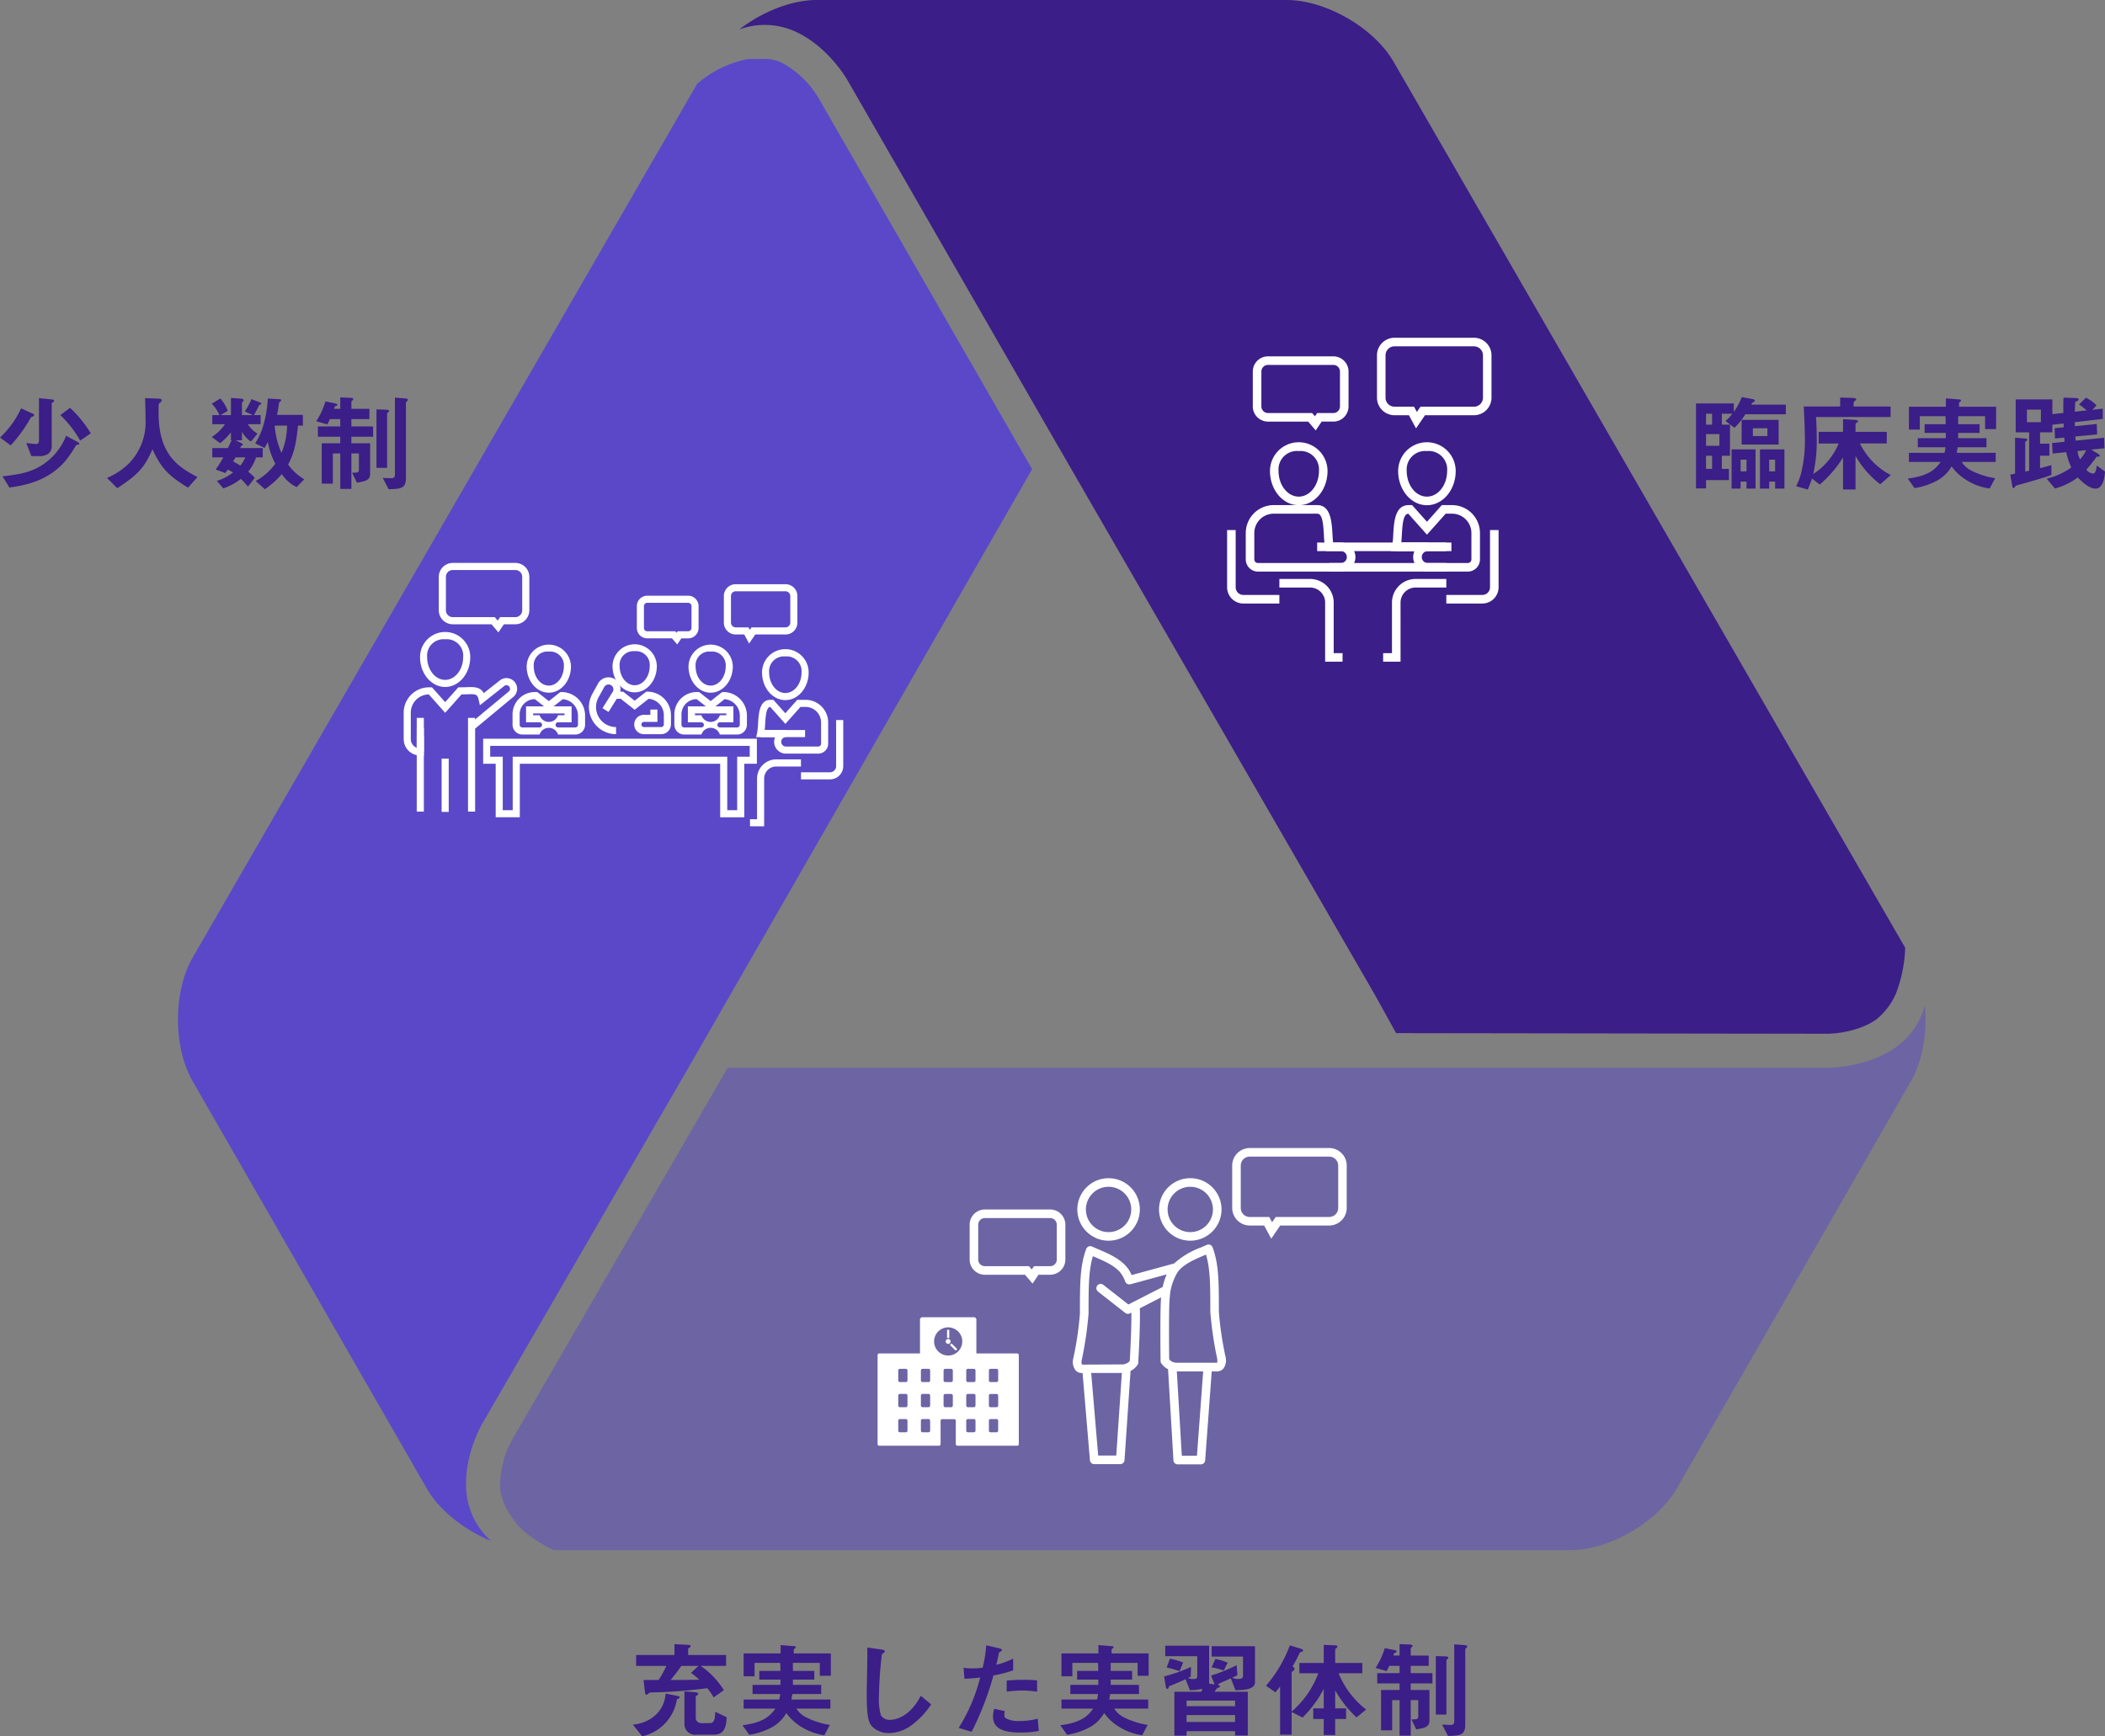 <?xml version="1.0" encoding="UTF-8"?> <svg xmlns="http://www.w3.org/2000/svg" width="397.42" height="327.84" viewBox="0 0 397.42 327.84"><rect x="0" y="0" width="397.42" height="327.84" fill="#808080" stroke="none"/><g id="グループ_24217" data-name="グループ 24217" transform="translate(-521.4 -2682.701)"><path id="パス_48560" data-name="パス 48560" d="M18.54-9.48a22.568,22.568,0,0,0-3.92-4.82L12.8-12.92A20.772,20.772,0,0,1,16.54-8.1ZM11.62-15.6c0-.14-.1-.24-.44-.28l-2.42-.24v8c0,.26-.08.66-.52.66-.36,0-1.6-.16-1.88-.18l.96,2.46H8.98c1.22,0,2.18-.64,2.18-1.82v-8.14c0-.06.14-.16.2-.18C11.46-15.4,11.62-15.48,11.62-15.6ZM7.84-12.92c0-.16-.26-.28-.28-.28l-2.18-1A17.467,17.467,0,0,1,1.4-8.68L3.42-7.2a27.207,27.207,0,0,0,3.82-5.3,3.777,3.777,0,0,1,.5-.22A.243.243,0,0,0,7.84-12.92Zm8.52,5.38c0-.06-.06-.16-.2-.24L13.88-9.02A11.581,11.581,0,0,1,9.12-3.34c-1.68,1-3.3,1.56-7.24,1.98L3.18.76C5.74.38,10.52-.32,13.92-4.48a25.889,25.889,0,0,0,1.86-2.78.338.338,0,0,1,.2-.06C16.18-7.32,16.36-7.32,16.36-7.54ZM38.68-1.22c-3.46-1.84-7.34-4.06-7.34-12.12,0-.26,0-1.6.04-1.68s.36-.34.4-.4a.478.478,0,0,0,.16-.32c0-.3-.68-.3-.9-.3l-2.24-.08c.02.84.08,3.42.08,3.96a11.151,11.151,0,0,1-3,8.22A12.957,12.957,0,0,1,21.6-1.06L23.54.88c3.9-2.54,5.18-3.92,6.64-7.36C31.82-2.92,33.16-1.5,36.9.78ZM58.84-.8A9.954,9.954,0,0,1,55.8-3.58c1.06-2.06,1.48-3.58,1.86-7.36h.92v-2.02H53.7a17.662,17.662,0,0,0,.34-2.06.791.791,0,0,1,.32-.52c.12-.1.12-.14.12-.2,0-.16-.16-.16-.38-.18l-2.14-.12a21.269,21.269,0,0,1-.74,4.68,12.824,12.824,0,0,1-1.64,3.78l1.78.86c.28-.5.48-.9.6-1.14a14.593,14.593,0,0,0,1.42,4.12,11.233,11.233,0,0,1-3.7,3.26L51.4,1.08a15.726,15.726,0,0,0,3.2-2.86A7.216,7.216,0,0,0,57.4.68ZM55.6-10.94a13.926,13.926,0,0,1-1.06,5.16,15.9,15.9,0,0,1-1.28-5.16Zm-4.6,6V-6.7H46.74a1.866,1.866,0,0,1,.2-.4c.14-.08.3-.12.3-.26,0-.1-.1-.18-.18-.22l-1.14-.58h1.16V-9.78a5.216,5.216,0,0,0,1.7,1.86l1.24-1.5a5.6,5.6,0,0,1-1.84-1.78H50.6v-1.72H49.36c.3-.58.68-1.26.96-1.84.06-.1.08-.1.32-.2.04-.02.1-.04.1-.12,0-.12-.2-.2-.28-.24l-1.58-.62a13.261,13.261,0,0,1-1.26,2.32l1.52.7H47.08v-2.26a.491.491,0,0,1,.18-.3c.12-.14.14-.2.14-.26,0-.18-.18-.26-.46-.28L45-16.16v3.24H43.04l1.36-.8A7.362,7.362,0,0,0,43-16.06l-1.62,1a7.019,7.019,0,0,1,1.46,2.14H41.48v1.72h2.4a8.731,8.731,0,0,1-2.5,2.42l1.58,1.16A13.4,13.4,0,0,0,45-9.64v1.48h.12c-.34.72-.44.96-.68,1.46H41.48v1.76h2.08a20.692,20.692,0,0,1-1.44,2.3l1.84.66c.16-.26.2-.3.44-.64a6.339,6.339,0,0,1,1,.54A9.715,9.715,0,0,1,42.34-.5L43.56.92a11.279,11.279,0,0,0,3.32-1.8c.3.3.6.6,1.34,1.46L49.5-1.08a11.844,11.844,0,0,0-1.24-1.16,8.287,8.287,0,0,0,1.48-2.7Zm-3.28,0a6.387,6.387,0,0,1-.96,1.56,10.485,10.485,0,0,0-1.36-.78c.16-.24.3-.52.46-.78Zm30.7-10.88c0-.18-.32-.24-.44-.24l-2.02-.16v14.6c0,.62-.5.62-.72.62-.12,0-.76-.02-1.58-.06l1.12,2.14c2.28-.06,3.26-.14,3.26-2.14V-15.24c0-.1.04-.14.18-.28C78.34-15.64,78.42-15.74,78.42-15.82ZM74.84-13.7c0-.22-.44-.24-.58-.24L72.48-14V-2.96h2v-10.3C74.7-13.46,74.84-13.56,74.84-13.7Zm-3,4.86v-1.94h-4.1v-1.38h3.4V-14.1h-3.4v-1.42c.18-.16.36-.28.36-.44s-.34-.22-.46-.22l-2-.08v2.16H64.46l.18-.48c.22-.08.44-.08.44-.28,0-.18-.3-.24-.36-.26l-1.88-.38a14.052,14.052,0,0,1-1.74,3.74l2.1.6c.28-.54.36-.72.48-1h1.96v1.38H61.42v1.94h4.22V-7.6h-3.5V.02h2.1v-5.7h1.4v6.7h2.1v-6.7h1.42V-2.6c0,.58-.42.56-1.28.56l.9,1.88c1.44-.24,2.5-.4,2.5-1.66V-7.6H67.74V-8.84Z" transform="translate(520 2774)" fill="#3b1e87"></path><path id="パス_48561" data-name="パス 48561" d="M18.56-13.08V-14.9H12.04c.08-.16.16-.28.2-.36.22-.12.46-.2.46-.4,0-.14-.16-.24-.5-.3l-1.96-.36a12.239,12.239,0,0,1-1.5,2.8v-1.6H1.6V.92H3.5V-.64H7.82V-2.76H6.48V-5.24H8.02v-5.88H6.48v-2.06H8.46a7.163,7.163,0,0,1-1.3,1.36l1.7,1.3a12.559,12.559,0,0,0,2.06-2.56ZM12.84.96v-7.4H8.32V.96h1.7V-.36h1.12V.96ZM6.02-7.12H3.5V-9.34H6.02Zm-1.38-4H3.5v-2.06H4.64Zm0,8.36H3.5V-5.24H4.64ZM17.2-7.36v-4.66H10.22v4.66Zm-2.12-1.6H12.34v-1.48h2.74ZM11.14-2.3H10.02V-4.5h1.12ZM18.3.96v-7.4H13.68V.96h1.74V-.36h1.12V.96ZM16.54-2.3H15.42V-4.5h1.12Zm21.84.7a13.185,13.185,0,0,1-5.82-5.96h5.06v-2.2h-5.9v-1.46c0-.12.18-.24.24-.26.06-.04.24-.14.24-.24,0-.28-.62-.32-.78-.32l-2.06-.12v2.4h-4.6v2.2h3.78a12.657,12.657,0,0,1-4.8,5.76,29.346,29.346,0,0,0,.66-6.88c0-1-.06-2.78-.14-3.88H38.34v-1.98H31.36v-.7c0-.14.08-.26.32-.42.08-.06.18-.14.18-.22,0-.24-.6-.28-.66-.28l-2.38-.08v1.7H21.94c.16,2.82.22,5.3.22,6.18a25.25,25.25,0,0,1-.64,6.1A10.84,10.84,0,0,1,20.5.5l2.2.64a21.362,21.362,0,0,0,.8-2.08L24.96.2a22.068,22.068,0,0,0,4.4-5.12V1.12h2.36V-5.22A17.759,17.759,0,0,0,36.38.14Zm19.88-8.68V-14.5h-7v-.68c0-.12.16-.24.2-.26.12-.1.18-.16.18-.24,0-.14-.12-.18-.46-.2l-2.4-.2v1.58H41.8v4.32h2.06v-2.54H48.7c.04.72.04.76.04,1.52H44.76v1.64h4v1H43.48v1.72H48.7a5.643,5.643,0,0,1-.18,1.04H41.8v1.72h6c-1.06,1.46-2.32,2.64-6.22,3.14L42.86.86A13.255,13.255,0,0,0,47.1-.54a7.081,7.081,0,0,0,2.76-2.7A9.466,9.466,0,0,0,52.82-.56,10.75,10.75,0,0,0,57.04.94L58.08-1a15.146,15.146,0,0,1-4.46-1.42,4.567,4.567,0,0,1-1.86-1.66h6.42V-5.8H50.82c.08-.46.12-.64.18-1.04h5.44V-8.56H51.1v-1h4.04V-11.2H51.1v-1.52h5.08v2.44ZM78.82-2.26,77.26-3.4c-.12,1.16-.34,1.52-.74,1.52a1.814,1.814,0,0,1-1.22-.74c.74-.82,1.16-1.38,1.84-2.28.12-.16.12-.18.24-.18.42,0,.46,0,.46-.16,0-.14-.18-.28-.4-.42l-1.2-.74,2.48-.26-.06-1.98-5.38.54c-.02-.24-.06-.6-.06-.78l4.12-.4-.08-1.96-4.12.42c-.02-.42-.02-.46-.02-.76l5.28-.62v-1.94l-1.96.22.78-.84a7.148,7.148,0,0,0-2-1.44l-1.3,1.28c.46.3.78.56,1.46,1.1l-2.26.26c.02-.32.04-1.64.1-1.8.02-.1.04-.12.32-.2.14-.06.3-.14.3-.3,0-.22-.24-.26-.6-.28L71-16.22c-.04.5-.06,1.08-.04,2.9l-2.08.22v-2.78H61.96v6.22H64.5v7.24c-.38.08-.42.1-.74.16V-7.82c0-.06.04-.1.2-.2.1-.06.2-.14.2-.22,0-.22-.26-.24-.5-.26l-1.82-.16v6.8c-.24.06-.64.12-.9.16L61.28.32c.06.4.14.54.26.54.1,0,.12-.02.32-.28.12-.18.18-.2.78-.36C65.56-.6,66.82-.96,68.7-1.6V-3.48c-1.06.3-1.36.38-2.14.58V-5.26h1.76V-7.52H66.56V-9.66h2.32V-11.1L71-11.34c0,.12.02.64.02.72l-1.72.18.08,1.94,1.74-.18c.02.14.06.62.06.8l-2.36.24.12,1.98,2.56-.26a13.639,13.639,0,0,0,.96,2.9A13.278,13.278,0,0,1,67.8-.92L69.38.94a13.134,13.134,0,0,0,4.3-2.08c.6.6,2.04,2.1,3.36,2.1C78.64.96,78.78-1.78,78.82-2.26ZM75.26-6.3a7.112,7.112,0,0,1-1.14,1.74,4.176,4.176,0,0,1-.48-1.56Zm-8.54-5.28H64.08v-2.38h2.64Z" transform="translate(840 2774)" fill="#3b1e87"></path><path id="パス_48562" data-name="パス 48562" d="M18.48-12.14V-14.2H11.32v-1.1c0-.08.02-.12.34-.36a.271.271,0,0,0,.14-.22c0-.18-.22-.22-.5-.24l-2.56-.14v2.06H1.5v2.06H7.2A17.147,17.147,0,0,1,5.74-9.48H2.9l.28,2.36c.02.2.04.4.28.4.12,0,.18-.06.4-.24.16-.16.18-.16,1.4-.2a89.184,89.184,0,0,0,9.68-.78,15.085,15.085,0,0,1,1.2,1.74l1.92-1.36a15.5,15.5,0,0,0-4.36-4.58Zm-5.06,2.6c-1.74.04-2.88.06-5.42.06.5-.6.98-1.18,2.04-2.66h3.22l-1.4,1.32A13.023,13.023,0,0,1,13.42-9.54Zm5.16,7.08L16.44-3.48c-.06,1.2-.12,2.14-1.02,2.14H13.74a1,1,0,0,1-.98-1.12V-6.44c.36-.2.48-.3.48-.42,0-.26-.46-.3-.6-.32l-2.02-.16v6.16A2.006,2.006,0,0,0,12.9.84h3.2C17.76.84,18.54-.04,18.58-2.46ZM9.72-6.2c0-.16-.18-.24-.32-.26L7.06-6.92C6.88-3.74,4.36-1.36.88-1.06l1.76,2.2A8.445,8.445,0,0,0,9.18-5.74c.06-.12.08-.12.4-.28A.177.177,0,0,0,9.72-6.2Zm28.54-4.08V-14.5h-7v-.68c0-.12.16-.24.2-.26.12-.1.18-.16.18-.24,0-.14-.12-.18-.46-.2l-2.4-.2v1.58H21.8v4.32h2.06v-2.54H28.7c.04.72.04.76.04,1.52H24.76v1.64h4v1H23.48v1.72H28.7a5.643,5.643,0,0,1-.18,1.04H21.8v1.72h6c-1.06,1.46-2.32,2.64-6.22,3.14L22.86.86A13.255,13.255,0,0,0,27.1-.54a7.081,7.081,0,0,0,2.76-2.7A9.466,9.466,0,0,0,32.82-.56,10.75,10.75,0,0,0,37.04.94L38.08-1a15.146,15.146,0,0,1-4.46-1.42,4.567,4.567,0,0,1-1.86-1.66h6.42V-5.8H30.82c.08-.46.12-.64.18-1.04h5.44V-8.56H31.1v-1h4.04V-11.2H31.1v-1.52h5.08v2.44ZM57.2-4.88,55.24-6.5c-1.96,3.84-4.64,4.54-5.76,4.54a1.929,1.929,0,0,1-1.76-.84,10.531,10.531,0,0,1-.38-3.54,75.592,75.592,0,0,1,.56-8c.32-.26.56-.42.56-.58,0-.12-.18-.26-.66-.32l-2.66-.38c.06,1.34-.1,7.28-.1,8.5,0,4.8.32,5.82,1.26,6.64A4.449,4.449,0,0,0,49.22.54,7.229,7.229,0,0,0,53.2-.74,14.922,14.922,0,0,0,57.2-4.88Zm20-2.4V-9.4a22.968,22.968,0,0,0-2.64-.12c-1.06,0-2.06.06-3.1.14v2.1a24.512,24.512,0,0,1,3-.22A21.735,21.735,0,0,1,77.2-7.28ZM72.68-11.3v-2.22a15.642,15.642,0,0,1-3.18,1.18c.14-.56.3-1.28.48-2.18.04-.2.08-.22.34-.34.18-.08.24-.14.24-.28,0-.22-.46-.32-.5-.32l-2.46-.58a24.287,24.287,0,0,1-.68,4.24,14.511,14.511,0,0,1-1.98.12,8.07,8.07,0,0,1-1.62-.12l.16,2.08a26.369,26.369,0,0,0,2.98-.24A33.3,33.3,0,0,1,62.4-.44L64.84.3a56.72,56.72,0,0,0,4.12-10.64A24.138,24.138,0,0,0,72.68-11.3ZM77.52.14l-.2-2.32a13.167,13.167,0,0,1-3.52.44,4.683,4.683,0,0,1-2.54-.54.687.687,0,0,1-.24-.6,3.782,3.782,0,0,1,.08-.74l-1.98-.42a4.635,4.635,0,0,0-.24,1.44c0,2.04,1.54,3.04,5.14,3.04A19.345,19.345,0,0,0,77.52.14ZM98.26-10.28V-14.5h-7v-.68c0-.12.16-.24.2-.26.12-.1.18-.16.18-.24,0-.14-.12-.18-.46-.2l-2.4-.2v1.58H81.8v4.32h2.06v-2.54H88.7c.04.72.04.76.04,1.52H84.76v1.64h4v1H83.48v1.72H88.7a5.643,5.643,0,0,1-.18,1.04H81.8v1.72h6c-1.06,1.46-2.32,2.64-6.22,3.14L82.86.86A13.255,13.255,0,0,0,87.1-.54a7.081,7.081,0,0,0,2.76-2.7A9.466,9.466,0,0,0,92.82-.56,10.75,10.75,0,0,0,97.04.94L98.08-1a15.146,15.146,0,0,1-4.46-1.42,4.567,4.567,0,0,1-1.86-1.66h6.42V-5.8H90.82c.08-.46.12-.64.18-1.04h5.44V-8.56H91.1v-1h4.04V-11.2H91.1v-1.52h5.08v2.44Zm20.08,1.24v-6.82h-8.18v1.96h5.92v3.62c0,.46-.26.6-.94.6a2.188,2.188,0,0,1-1.1-.24l.98-.44-.14-1.92a30.652,30.652,0,0,1-4.84,1.96l.68,1.68-1.04-.16v-7.16H101.4v1.98h6.04v3.7c0,.42-.1.62-.72.62a3.942,3.942,0,0,1-1.06-.16c.24-.12.26-.14.54-.26l.06-1.88a29.024,29.024,0,0,1-5.08,1.8l.32,1.92c.02.08.06.44.28.44.14,0,.18-.1.28-.34.06-.14.1-.18.2-.22,1.06-.42,1.9-.76,2.96-1.28l.84,2.08a9.61,9.61,0,0,0,2.36-.26,1.816,1.816,0,0,1-.24.56h-5.06V1.02h2.3V.18h9.16V1h2.4V-7.26h-6.26a4.258,4.258,0,0,1,.46-.66c.48-.2.54-.22.54-.36,0-.16-.24-.22-.32-.26a.349.349,0,0,1,.12-.24c.08-.06,1.92-.86,2.26-1.02l.86,2.24C115.94-7.58,118.34-7.6,118.34-9.04Zm-3.76,4.5h-9.16V-5.6h9.16Zm0,2.98h-9.16v-1.3h9.16Zm-1.4-11.2a11.306,11.306,0,0,0-2.32-.7l-.72,1.6a11.664,11.664,0,0,1,2.3.6Zm-8.4-.02a14.465,14.465,0,0,0-2.5-.74l-.62,1.68a16.965,16.965,0,0,1,2.44.7ZM139.32-3.9a16.687,16.687,0,0,1-5.2-6.86h4.48V-12.7h-5.12v-2.5c0-.12.04-.16.28-.34a.341.341,0,0,0,.14-.24c0-.22-.28-.24-.38-.24l-2.2-.1v3.42h-4.6v1.94h3.58a17.658,17.658,0,0,1-5.04,7.24V-10.9c0-.1.06-.14.36-.36a.472.472,0,0,0,.18-.32c0-.2-.18-.32-.38-.44.66-1.14.84-1.5,1.34-2.54.06-.14.1-.16.5-.28a.219.219,0,0,0,.16-.2c0-.16-.14-.26-.46-.36l-2.04-.62a24.881,24.881,0,0,1-4.5,7.62l1.76,1.24a8.55,8.55,0,0,0,.9-1.14V.84h2.18V-3.44l2.06,1.04a20.8,20.8,0,0,0,4-5.42v3.7h-1.98v2h1.98V.9h2.16V-2.12h2.06v-2h-2.06v-3.4a21.993,21.993,0,0,0,4.02,5.1Zm19.1-11.92c0-.18-.32-.24-.44-.24l-2.02-.16v14.6c0,.62-.5.62-.72.62-.12,0-.76-.02-1.58-.06l1.12,2.14c2.28-.06,3.26-.14,3.26-2.14V-15.24c0-.1.04-.14.18-.28C158.34-15.64,158.42-15.74,158.42-15.82Zm-3.58,2.12c0-.22-.44-.24-.58-.24L152.48-14V-2.96h2v-10.3C154.7-13.46,154.84-13.56,154.84-13.7Zm-3,4.86v-1.94h-4.1v-1.38h3.4V-14.1h-3.4v-1.42c.18-.16.36-.28.36-.44s-.34-.22-.46-.22l-2-.08v2.16h-1.18l.18-.48c.22-.08.44-.08.44-.28,0-.18-.3-.24-.36-.26l-1.88-.38a14.053,14.053,0,0,1-1.74,3.74l2.1.6c.28-.54.36-.72.48-1h1.96v1.38h-4.22v1.94h4.22V-7.6h-3.5V.02h2.1v-5.7h1.4v6.7h2.1v-6.7h1.42V-2.6c0,.58-.42.56-1.28.56l.9,1.88c1.44-.24,2.5-.4,2.5-1.66V-7.6h-3.54V-8.84Z" transform="translate(640 3009.401)" fill="#3b1e87"></path><g id="グループ_16922" data-name="グループ 16922" transform="translate(157.836 2060.959)"><g id="グループ_16924" data-name="グループ 16924" transform="translate(397.164 621.742)"><path id="パス_48512" data-name="パス 48512" d="M708.214,753.02a14.089,14.089,0,0,1-5.6,7.939c-5.755,3.963-12.927,3.782-12.927,3.782l-77.37-.006H482.177l-2.983,5.177L441.5,834.974a18.023,18.023,0,0,0-2.268,9.231c.236,2.965,2.508,5.854,2.8,6.251,2.245,3.1,7.339,5.379,7.339,5.379H641.212c7.41,0,16.492-5.256,20.185-11.68l44.183-76.869c2.225-3.869,3.1-9.22,2.634-14.266" transform="translate(-378.399 -563.135)" fill="rgba(90,72,200,0.5)"></path><path id="パス_48513" data-name="パス 48513" d="M558.429,706.9l-1.851-3.207-38.514-66.944a18.037,18.037,0,0,0-6.86-6.58,7.532,7.532,0,0,0-3.257-.735c-1.386,0-3.143.02-3.155.022a20.444,20.444,0,0,0-9.615,4.7L399.949,799.1c-3.7,6.418-3.714,16.925-.023,23.348l44.193,76.881c2.411,4.2,7.124,7.882,12.166,9.943a14.063,14.063,0,0,1-4.682-9.385c-.554-6.967,3.189-13.087,3.189-13.087l38.636-66.685.7-1.224Z" transform="translate(-397.164 -618.308)" fill="#5a48c8"></path><path id="パス_48514" data-name="パス 48514" d="M481.249,627.808c6.311,3,9.739,9.306,9.739,9.306l38.433,66.8,61.009,105.669,4.007,7.235,81.469.116c.2,0,5.319-.032,9.126-2.653a12.828,12.828,0,0,0,3.777-4.95,26.367,26.367,0,0,0,1.74-8.63L593.963,633.409c-3.7-6.416-12.8-11.667-20.208-11.667H485.088c-4.824,0-10.355,2.233-14.655,5.559a13.962,13.962,0,0,1,10.816.508" transform="translate(-364.454 -621.742)" fill="#3b1e87"></path><path id="パス_48515" data-name="パス 48515" d="M531.117,787.344a5.9,5.9,0,1,1,5.9-5.9,5.905,5.905,0,0,1-5.9,5.9m0-10.177a4.279,4.279,0,1,0,4.277,4.277,4.283,4.283,0,0,0-4.277-4.277" transform="translate(-339.995 -553.078)" fill="#fff"></path><path id="パス_48516" data-name="パス 48516" d="M520.454,787.347a5.9,5.9,0,1,1,5.9-5.9,5.906,5.906,0,0,1-5.9,5.9m0-10.18a4.28,4.28,0,1,0,4.277,4.277,4.282,4.282,0,0,0-4.277-4.277" transform="translate(-344.756 -553.078)" fill="#fff"></path><path id="パス_48517" data-name="パス 48517" d="M542.8,805.442a62.711,62.711,0,0,1-1.266-8.521c0-5.62,0-9.011-1.189-12.193a.812.812,0,0,0-1.095-.454c-.356.162-.735.326-1.131.5a15.329,15.329,0,0,0-5.032,3.009l-8.019,2.19a7.394,7.394,0,0,0-.642-1.161c-1.335-1.866-3.656-2.858-5.708-3.733-.4-.168-.775-.333-1.13-.493a.811.811,0,0,0-1.095.453c-1.192,3.182-1.192,6.574-1.192,12.193a62.446,62.446,0,0,1-1.264,8.524,2.647,2.647,0,0,0,.409,2.165,1.545,1.545,0,0,0,1.248.55h.106l1.391,16.463a.811.811,0,0,0,.807.742h4.916a.808.808,0,0,0,.807-.755l1.141-16.847a3.214,3.214,0,0,0,.991-.742l.253-.291a.821.821,0,0,0,.2-.482c.019-.3.437-7.234.3-10.31l4.021-2.057-.006.084c-.207,2.308-.1,11.546-.091,11.938a.828.828,0,0,0,.2.524l.253.291a3.257,3.257,0,0,0,.958.722l1.015,17.208a.81.81,0,0,0,.81.759h4.373a.807.807,0,0,0,.807-.746l1.24-16.807h.958a1.563,1.563,0,0,0,1.256-.555,2.648,2.648,0,0,0,.4-2.161M522.162,824.05h-3.414l-1.318-15.585h5.789Zm9.486-34.13a13.791,13.791,0,0,0-.726,2.3l-6.471,3.307-4.749-3.722a.81.81,0,0,0-1,1.274l5.158,4.041a.8.8,0,0,0,.5.172.826.826,0,0,0,.372-.088l.282-.145c.042,2.88-.231,7.9-.3,9.123l-.071.084a1.9,1.9,0,0,1-1.32.579l-7.62.036a1.284,1.284,0,0,1-.065-.827,68.838,68.838,0,0,0,1.295-8.829c0-4.935,0-8.094.814-10.811.114.048.23.1.346.148,1.856.791,3.956,1.689,5.025,3.186a6.454,6.454,0,0,1,.744,1.468.828.828,0,0,0,.066.109.95.95,0,0,0,.082.132,2.022,2.022,0,0,0,.24.188.785.785,0,0,0,.161.055.761.761,0,0,0,.136.032,32.757,32.757,0,0,1,.286-.019l6.849-1.87c-.01.023-.019.055-.028.077m5.742,34.172h-2.86l-.94-15.934h4.976Zm3.82-17.558a.3.3,0,0,1-.064,0H533.53a1.88,1.88,0,0,1-1.318-.578l-.058-.065c-.019-1.627-.093-9.476.085-11.477l.088-.974a10.634,10.634,0,0,1,1.409-4c1.067-1.5,3.168-2.394,5.023-3.187l.346-.148c.814,2.716.814,5.875.814,10.812a69.132,69.132,0,0,0,1.295,8.829,2.146,2.146,0,0,1,0,.784" transform="translate(-345.014 -549.215)" fill="#fff"></path><path id="パス_48518" data-name="パス 48518" d="M514.833,800.537h-7.7v-6.39a.448.448,0,0,0-.447-.451h-9.745a.449.449,0,0,0-.451.451v6.39h-7.7a.31.31,0,0,0-.307.311v16.8a.305.305,0,0,0,.307.307h11.282a.306.306,0,0,0,.307-.307v-4.4a.309.309,0,0,1,.311-.307h2.249a.306.306,0,0,1,.31.307v4.4a.307.307,0,0,0,.311.307h11.278a.3.3,0,0,0,.307-.307v-16.8a.31.31,0,0,0-.307-.311m-22.148,12.381h1.128a.312.312,0,0,1,.311.311v1.882a.312.312,0,0,1-.311.311h-1.128a.31.31,0,0,1-.307-.311v-1.882a.31.31,0,0,1,.307-.311m1.128-2.235h-1.128a.31.31,0,0,1-.307-.311v-1.886a.306.306,0,0,1,.307-.307h1.128a.309.309,0,0,1,.311.307v1.886a.312.312,0,0,1-.311.311m0-4.743h-1.128a.307.307,0,0,1-.307-.307v-1.886a.31.31,0,0,1,.307-.311h1.128a.312.312,0,0,1,.311.311v1.886a.31.31,0,0,1-.311.307m11.713,6.978h1.128a.312.312,0,0,1,.311.311v1.882a.312.312,0,0,1-.311.311h-1.128a.312.312,0,0,1-.311-.311v-1.882a.312.312,0,0,1,.311-.311m1.128-2.235h-1.128a.312.312,0,0,1-.311-.311v-1.886a.309.309,0,0,1,.311-.307h1.128a.309.309,0,0,1,.311.307v1.886a.312.312,0,0,1-.311.311m0-4.743h-1.128a.31.31,0,0,1-.311-.307v-1.886a.312.312,0,0,1,.311-.311h1.128a.312.312,0,0,1,.311.311v1.886a.31.31,0,0,1-.311.307m-4.846-10.333a2.661,2.661,0,1,1-2.661,2.66,2.659,2.659,0,0,1,2.661-2.66m-3.717,7.829a.31.31,0,0,1,.311.311v1.886a.307.307,0,0,1-.311.307h-1.128a.307.307,0,0,1-.307-.307v-1.886a.31.31,0,0,1,.307-.311Zm-1.128,9.481h1.128a.31.31,0,0,1,.311.311v1.882a.31.31,0,0,1-.311.311h-1.128a.31.31,0,0,1-.307-.311v-1.882a.31.31,0,0,1,.307-.311m1.128-2.235h-1.128a.31.31,0,0,1-.307-.311v-1.886a.306.306,0,0,1,.307-.307h1.128a.306.306,0,0,1,.311.307v1.886a.31.31,0,0,1-.311.311m3.156-2.5h1.127a.306.306,0,0,1,.308.307v1.886a.31.31,0,0,1-.308.311h-1.127a.31.31,0,0,1-.311-.311v-1.886a.306.306,0,0,1,.311-.307m1.127-2.239h-1.127a.307.307,0,0,1-.311-.307v-1.886a.31.31,0,0,1,.311-.311h1.127a.31.31,0,0,1,.308.311v1.886a.307.307,0,0,1-.308.307m8.559,0h-1.128a.31.31,0,0,1-.311-.307v-1.886a.312.312,0,0,1,.311-.311h1.128a.312.312,0,0,1,.311.311v1.886a.31.31,0,0,1-.311.307m-1.128,2.239h1.128a.309.309,0,0,1,.311.307v1.886a.312.312,0,0,1-.311.311h-1.128a.312.312,0,0,1-.311-.311v-1.886a.309.309,0,0,1,.311-.307m0,4.739h1.128a.312.312,0,0,1,.311.311v1.882a.312.312,0,0,1-.311.311h-1.128a.312.312,0,0,1-.311-.311v-1.882a.312.312,0,0,1,.311-.311" transform="translate(-356.397 -544.976)" fill="#fff"></path><path id="パス_48519" data-name="パス 48519" d="M497.837,797.459a.461.461,0,1,0-.461-.462.462.462,0,0,0,.461.462" transform="translate(-352.425 -543.708)" fill="#fff"></path><path id="パス_48520" data-name="パス 48520" d="M497.963,796.885l.006-.006v-1.355a.208.208,0,1,0-.417,0v1.355l.006.006Z" transform="translate(-352.347 -544.253)" fill="#fff"></path><path id="パス_48521" data-name="パス 48521" d="M497.934,797.411l.143.143.4.4.412.412a.208.208,0,1,0,.294-.3l-.412-.412-.4-.4-.143-.143h-.009l-.286.286v.009" transform="translate(-352.176 -543.449)" fill="#fff"></path></g><g id="グループ_16923" data-name="グループ 16923" transform="translate(439.779 685.515)"><path id="パス_48522" data-name="パス 48522" d="M467.985,714.977c-2.306,0-4.182-2.223-4.182-4.957a4.182,4.182,0,0,1,8.363,0c0,2.734-1.876,4.957-4.182,4.957m0-7.764a2.594,2.594,0,0,0-2.841,2.807c0,1.995,1.274,3.616,2.841,3.616s2.841-1.621,2.841-3.616a2.593,2.593,0,0,0-2.841-2.807" transform="translate(-410.029 -647.957)" fill="#fff"></path><path id="パス_48523" data-name="パス 48523" d="M473.8,720.106h-3.257a1.827,1.827,0,0,0-3.477,0h-3.257a1.854,1.854,0,0,1-1.853-1.851V716.3a4.221,4.221,0,0,1,4.215-4.215h.46l2.174,1.708,2.174-1.708h.231a4.447,4.447,0,0,1,4.442,4.442v1.731a1.853,1.853,0,0,1-1.851,1.851m-3.257-2.313a.487.487,0,0,0,0,.973H473.8a.513.513,0,0,0,.512-.512v-1.731a3.106,3.106,0,0,0-2.88-3.094l-1.723,1.352h3.393v3.011Zm-4.377-4.371a2.878,2.878,0,0,0-2.87,2.874v1.958a.513.513,0,0,0,.512.512h3.257a.487.487,0,0,0,0-.973h-2.562v-3.011H467.9Zm-.321,3.032h1.221a1.826,1.826,0,0,0,3.477,0h1.221v-.331h-5.919Z" transform="translate(-410.852 -645.185)" fill="#fff"></path><path id="パス_48524" data-name="パス 48524" d="M446.86,714.977c-2.306,0-4.182-2.223-4.182-4.957a4.182,4.182,0,0,1,8.363,0c0,2.734-1.876,4.957-4.182,4.957m0-7.764a2.593,2.593,0,0,0-2.841,2.807c0,1.995,1.274,3.616,2.841,3.616s2.841-1.621,2.841-3.616a2.593,2.593,0,0,0-2.841-2.807" transform="translate(-419.46 -647.957)" fill="#fff"></path><path id="パス_48525" data-name="パス 48525" d="M452.679,720.106h-3.257a1.827,1.827,0,0,0-3.477,0h-3.257a1.854,1.854,0,0,1-1.853-1.851V716.3a4.22,4.22,0,0,1,4.215-4.215h.46l2.174,1.708,2.174-1.708h.231a4.447,4.447,0,0,1,4.442,4.442v1.731a1.853,1.853,0,0,1-1.851,1.851m-3.257-2.313a.487.487,0,0,0,0,.973h3.257a.513.513,0,0,0,.512-.512v-1.731a3.106,3.106,0,0,0-2.88-3.094l-1.723,1.352h3.393v3.011Zm-4.377-4.371a2.878,2.878,0,0,0-2.87,2.874v1.958a.513.513,0,0,0,.512.512h3.257a.487.487,0,0,0,0-.973h-2.562v-3.011h3.393Zm-.321,3.032h1.221a1.826,1.826,0,0,0,3.477,0h1.221v-.331h-5.919Z" transform="translate(-420.283 -645.185)" fill="#fff"></path><path id="パス_48526" data-name="パス 48526" d="M433.5,714.611c-2.614,0-4.74-2.53-4.74-5.64a4.74,4.74,0,0,1,9.48,0c0,3.11-2.126,5.64-4.74,5.64m0-9a3.1,3.1,0,0,0-3.4,3.362c0,2.371,1.526,4.3,3.4,4.3s3.4-1.93,3.4-4.3a3.1,3.1,0,0,0-3.4-3.362" transform="translate(-425.672 -648.672)" fill="#fff"></path><path id="パス_48527" data-name="パス 48527" d="M430.432,724.871h-.722a3.088,3.088,0,0,1-3.084-3.085v-5a4.785,4.785,0,0,1,4.779-4.78h.564l2.488,2.794L436.946,712h.564c.363,0,.7-.012,1.011-.023,1.308-.049,2.553-.1,3.223,1.12l3.038-2.4a2.013,2.013,0,0,1,2.533,3.129L439.87,720l-.855-1.031,7.445-6.172a.67.67,0,0,0,.243-.518.673.673,0,0,0-1.091-.528l-4.6,3.638-.231-1.042c-.237-1.066-.557-1.088-2.209-1.027-.315.012-.657.023-1.023.025l-3.091,3.469-3.09-3.469a3.444,3.444,0,0,0-3.4,3.44v5a1.75,1.75,0,0,0,1.125,1.632v-2.249h1.341Z" transform="translate(-426.626 -645.997)" fill="#fff"></path><rect id="長方形_25159" data-name="長方形 25159" width="1.341" height="4.549" transform="translate(2.465 73.654)" fill="#fff"></rect><rect id="長方形_25160" data-name="長方形 25160" width="1.341" height="17.699" transform="translate(12.146 71.776)" fill="#fff"></rect><rect id="長方形_25161" data-name="長方形 25161" width="1.341" height="17.699" transform="translate(2.465 71.776)" fill="#fff"></rect><rect id="長方形_25162" data-name="長方形 25162" width="1.341" height="10.058" transform="translate(7.161 79.474)" fill="#fff"></rect><path id="パス_48528" data-name="パス 48528" d="M458.068,714.931c-2.306,0-4.182-2.223-4.182-4.957a4.182,4.182,0,0,1,8.363,0c0,2.734-1.876,4.957-4.182,4.957m0-7.764a2.593,2.593,0,0,0-2.841,2.807c0,1.995,1.274,3.618,2.841,3.618s2.841-1.623,2.841-3.618a2.593,2.593,0,0,0-2.841-2.807" transform="translate(-414.456 -647.977)" fill="#fff"></path><path id="パス_48529" data-name="パス 48529" d="M464.44,720.891h-3.257a1.826,1.826,0,1,1,0-3.652H462.4v-1h1.339v2.34h-2.56a.487.487,0,0,0,0,.973h3.257a.513.513,0,0,0,.512-.513v-1.73a3.106,3.106,0,0,0-2.88-3.094l-2.628,2.065-2.638-2.073h-.741l-1.556,2.488-1.137-.71,1.918-3.066a.92.92,0,0,0-.341-1.3.924.924,0,0,0-1.245.363l-1.081,1.954a3.783,3.783,0,0,0,3.311,5.614v1.339a5.122,5.122,0,0,1-4.484-7.6l1.081-1.954a2.261,2.261,0,0,1,4.2,1.53h.542l2.174,1.708,2.174-1.708h.233a4.448,4.448,0,0,1,4.442,4.442v1.73a1.855,1.855,0,0,1-1.853,1.853" transform="translate(-415.832 -646.038)" fill="#fff"></path><path id="パス_48530" data-name="パス 48530" d="M477.8,716.093c-2.426,0-4.4-2.343-4.4-5.223a4.4,4.4,0,0,1,8.8,0c0,2.88-1.973,5.223-4.4,5.223m0-8.245a2.792,2.792,0,0,0-3.058,3.022c0,2.141,1.371,3.882,3.058,3.882s3.058-1.741,3.058-3.882a2.792,2.792,0,0,0-3.058-3.022" transform="translate(-405.744 -647.672)" fill="#fff"></path><path id="パス_48531" data-name="パス 48531" d="M484.354,723.258h-6.1a2.23,2.23,0,0,1-2.229-2.229,2.2,2.2,0,0,1,.184-.89h-3.574l.181-.816a12.492,12.492,0,0,0,.174-1.753c.109-1.886.258-4.471,2.353-4.471h.539l2.256,2.531,2.252-2.531h1.568a4.274,4.274,0,0,1,4.268,4.269v4.014a1.878,1.878,0,0,1-1.876,1.876m-6.1-3.119a.889.889,0,1,0,0,1.778h6.1a.535.535,0,0,0,.537-.535v-4.014a2.931,2.931,0,0,0-2.929-2.928H481l-2.855,3.2-2.852-3.2c-.719.071-.861,1.494-.959,3.2-.023.4-.045.791-.082,1.153h4.01Z" transform="translate(-406.085 -644.73)" fill="#fff"></path><rect id="長方形_25163" data-name="長方形 25163" width="8.397" height="1.339" transform="translate(67.386 74.071)" fill="#fff"></rect><path id="パス_48532" data-name="パス 48532" d="M483.968,726.942h-5.485V725.6h5.485a1.154,1.154,0,0,0,1.151-1.153v-8.708h1.341v8.708a2.5,2.5,0,0,1-2.492,2.492" transform="translate(-403.475 -643.55)" fill="#fff"></path><path id="パス_48533" data-name="パス 48533" d="M474.5,733.51h-2.669v-1.339h1.328v-7.679a3.622,3.622,0,0,1,3.618-3.617h4.672v1.341h-4.672a2.279,2.279,0,0,0-2.277,2.277Z" transform="translate(-406.444 -641.259)" fill="#fff"></path><path id="パス_48534" data-name="パス 48534" d="M473.185,709.206l-.921-1.707h-1.606a2.242,2.242,0,0,1-2.241-2.24v-5.013a2.242,2.242,0,0,1,2.241-2.241h9.4a2.242,2.242,0,0,1,2.241,2.241v5.013a2.242,2.242,0,0,1-2.241,2.24h-5.708Zm-2.527-9.862a.9.9,0,0,0-.9.9v5.013a.9.9,0,0,0,.9.9h2.405l.255.473.323-.473h6.416a.9.9,0,0,0,.9-.9v-5.013a.9.9,0,0,0-.9-.9Z" transform="translate(-407.969 -651.469)" fill="#fff"></path><path id="パス_48535" data-name="パス 48535" d="M442.462,708.34l-1.3-1.527H433.85a2.646,2.646,0,0,1-2.643-2.644v-6.3a2.645,2.645,0,0,1,2.643-2.643h11.809a2.646,2.646,0,0,1,2.644,2.643v6.3a2.647,2.647,0,0,1-2.644,2.644H443.5Zm-8.612-11.775a1.3,1.3,0,0,0-1.3,1.3v6.3a1.3,1.3,0,0,0,1.3,1.3h7.925l.563.66.445-.66h2.875a1.3,1.3,0,0,0,1.3-1.3v-6.3a1.3,1.3,0,0,0-1.3-1.3Z" transform="translate(-424.581 -652.71)" fill="#fff"></path><path id="パス_48536" data-name="パス 48536" d="M464.683,708.71l-.984-1.151h-4.678a1.964,1.964,0,0,1-1.963-1.961v-4.127a1.966,1.966,0,0,1,1.963-1.963h7.733a1.964,1.964,0,0,1,1.961,1.963V705.6a1.963,1.963,0,0,1-1.961,1.961H465.46Zm-5.661-7.861a.623.623,0,0,0-.622.622V705.6a.622.622,0,0,0,.622.62h5.3l.24.282.19-.282h2.006a.622.622,0,0,0,.622-.62v-4.127a.623.623,0,0,0-.622-.622Z" transform="translate(-413.04 -650.798)" fill="#fff"></path><path id="パス_48537" data-name="パス 48537" d="M486.3,733.008H481.75V722.9H443.921v10.1h-4.555V722.9H437v-4.724h51.677V722.9H486.3Zm-3.214-1.339h1.873v-10.1h2.369v-2.045h-49v2.045H440.7v10.1h1.876v-10.1h40.51Z" transform="translate(-421.996 -642.462)" fill="#fff"></path><path id="パス_48538" data-name="パス 48538" d="M561.864,691.348c-3,0-5.433-2.9-5.433-6.454a5.432,5.432,0,0,1,10.864,0c0,3.558-2.436,6.454-5.431,6.454m0-10.223a3.481,3.481,0,0,0-3.813,3.769c0,2.666,1.71,4.834,3.813,4.834s3.813-2.168,3.813-4.834a3.482,3.482,0,0,0-3.813-3.769" transform="translate(-368.677 -659.728)" fill="#fff"></path><path id="パス_48539" data-name="パス 48539" d="M569.992,700.234h-7.563a2.745,2.745,0,0,1-2.5-3.868h-4.439l.219-.985a15.134,15.134,0,0,0,.217-2.177c.135-2.332.318-5.524,2.9-5.524h.661l2.806,3.149,2.8-3.149h1.934a5.277,5.277,0,0,1,5.272,5.271v4.977a2.308,2.308,0,0,1-2.3,2.306m-7.563-3.868a1.124,1.124,0,1,0,0,2.248h7.563a.685.685,0,0,0,.684-.686v-4.977a3.657,3.657,0,0,0-3.652-3.652h-1.208l-3.531,3.963-3.529-3.96c-.917.072-1.089,1.779-1.216,3.995-.029.506-.058,1-.1,1.449h4.992Z" transform="translate(-369.098 -656.078)" fill="#fff"></path><rect id="長方形_25164" data-name="長方形 25164" width="10.411" height="1.62" transform="translate(187.397 38.668)" fill="#fff"></rect><path id="パス_48540" data-name="パス 48540" d="M569.519,704.807h-6.8v-1.62h6.8a1.451,1.451,0,0,0,1.449-1.449v-10.8h1.618v10.8a3.073,3.073,0,0,1-3.068,3.069" transform="translate(-365.871 -654.623)" fill="#fff"></path><path id="パス_48541" data-name="パス 48541" d="M557.759,712.945H554.47v-1.62h1.669v-9.542a4.469,4.469,0,0,1,4.464-4.464H566.4v1.619H560.6a2.848,2.848,0,0,0-2.844,2.845Z" transform="translate(-369.552 -651.775)" fill="#fff"></path><path id="パス_48542" data-name="パス 48542" d="M545.133,691.348c-3,0-5.433-2.9-5.433-6.454a5.433,5.433,0,0,1,10.866,0c0,3.558-2.437,6.454-5.433,6.454m0-10.223a3.481,3.481,0,0,0-3.813,3.769c0,2.666,1.71,4.834,3.813,4.834s3.813-2.168,3.813-4.834a3.481,3.481,0,0,0-3.813-3.769" transform="translate(-376.146 -659.728)" fill="#fff"></path><path id="パス_48543" data-name="パス 48543" d="M554.5,700.234H538.84a2.307,2.307,0,0,1-2.3-2.306v-4.977a5.277,5.277,0,0,1,5.271-5.272h8.207c2.576,0,2.76,3.192,2.893,5.524.033.553.064,1.085.117,1.543H554.5a2.744,2.744,0,0,1,0,5.488M541.807,689.3a3.657,3.657,0,0,0-3.652,3.652v4.977a.686.686,0,0,0,.686.686H554.5a1.124,1.124,0,0,0,0-2.248h-2.813l-.142-.633a16.492,16.492,0,0,1-.253-2.437c-.13-2.265-.307-4-1.277-4Z" transform="translate(-377.558 -656.079)" fill="#fff"></path><rect id="長方形_25165" data-name="長方形 25165" width="2.314" height="1.62" transform="translate(172.463 38.668)" fill="#fff"></rect><path id="パス_48544" data-name="パス 48544" d="M543.973,704.807h-6.8a3.072,3.072,0,0,1-3.068-3.069v-10.8h1.618v10.8a1.451,1.451,0,0,0,1.449,1.449h6.8Z" transform="translate(-378.645 -654.623)" fill="#fff"></path><path id="パス_48545" data-name="パス 48545" d="M552.853,712.945h-3.288V701.783a2.849,2.849,0,0,0-2.845-2.845h-5.793v-1.619h5.793a4.468,4.468,0,0,1,4.464,4.464v9.542h1.669Z" transform="translate(-375.598 -651.775)" fill="#fff"></path><rect id="長方形_25166" data-name="長方形 25166" width="22.07" height="1.62" transform="translate(174.776 38.668)" fill="#fff"></rect><rect id="長方形_25167" data-name="長方形 25167" width="22.07" height="1.62" transform="translate(174.776 42.535)" fill="#fff"></rect><path id="パス_48546" data-name="パス 48546" d="M561.038,682.945l-1.341-2.482h-2.715a3.321,3.321,0,0,1-3.315-3.315v-8a3.321,3.321,0,0,1,3.315-3.315h14.992a3.321,3.321,0,0,1,3.315,3.315v8a3.321,3.321,0,0,1-3.315,3.315h-9.241Zm-4.056-15.493a1.7,1.7,0,0,0-1.7,1.7v8a1.7,1.7,0,0,0,1.7,1.7h3.681l.537.992.677-.992h10.1a1.7,1.7,0,0,0,1.7-1.7v-8a1.7,1.7,0,0,0-1.7-1.7Z" transform="translate(-369.911 -665.832)" fill="#fff"></path><path id="パス_48547" data-name="パス 48547" d="M549.335,682.25l-1.425-1.668h-7.582a2.872,2.872,0,0,1-2.87-2.871V671.13a2.872,2.872,0,0,1,2.87-2.871h12.335a2.873,2.873,0,0,1,2.87,2.871v6.581a2.873,2.873,0,0,1-2.87,2.871h-2.2Zm-9.007-12.371a1.253,1.253,0,0,0-1.251,1.251v6.581a1.254,1.254,0,0,0,1.251,1.253h8.329l.528.618.417-.618h3.062a1.254,1.254,0,0,0,1.251-1.253V671.13a1.253,1.253,0,0,0-1.251-1.251Z" transform="translate(-377.147 -664.749)" fill="#fff"></path><path id="パス_48548" data-name="パス 48548" d="M542.141,788.72l-1.341-2.482h-2.715a3.321,3.321,0,0,1-3.315-3.315v-8a3.321,3.321,0,0,1,3.315-3.315h14.992a3.319,3.319,0,0,1,3.314,3.315v8a3.319,3.319,0,0,1-3.314,3.315h-9.241Zm-4.056-15.493a1.7,1.7,0,0,0-1.7,1.7v8a1.7,1.7,0,0,0,1.7,1.7h3.681l.537.992.677-.992h10.1a1.7,1.7,0,0,0,1.7-1.7v-8a1.7,1.7,0,0,0-1.7-1.7Z" transform="translate(-378.347 -618.61)" fill="#fff"></path><path id="パス_48549" data-name="パス 48549" d="M512.376,793.623l-1.425-1.668h-7.582a2.873,2.873,0,0,1-2.87-2.871V782.5a2.873,2.873,0,0,1,2.87-2.871H515.7a2.873,2.873,0,0,1,2.87,2.871v6.581a2.873,2.873,0,0,1-2.87,2.871h-2.2Zm-9.007-12.371a1.253,1.253,0,0,0-1.251,1.251v6.581a1.254,1.254,0,0,0,1.251,1.253H511.7l.528.616.417-.616H515.7a1.254,1.254,0,0,0,1.251-1.253V782.5a1.253,1.253,0,0,0-1.251-1.251Z" transform="translate(-393.647 -615.028)" fill="#fff"></path></g></g></g></svg> 
